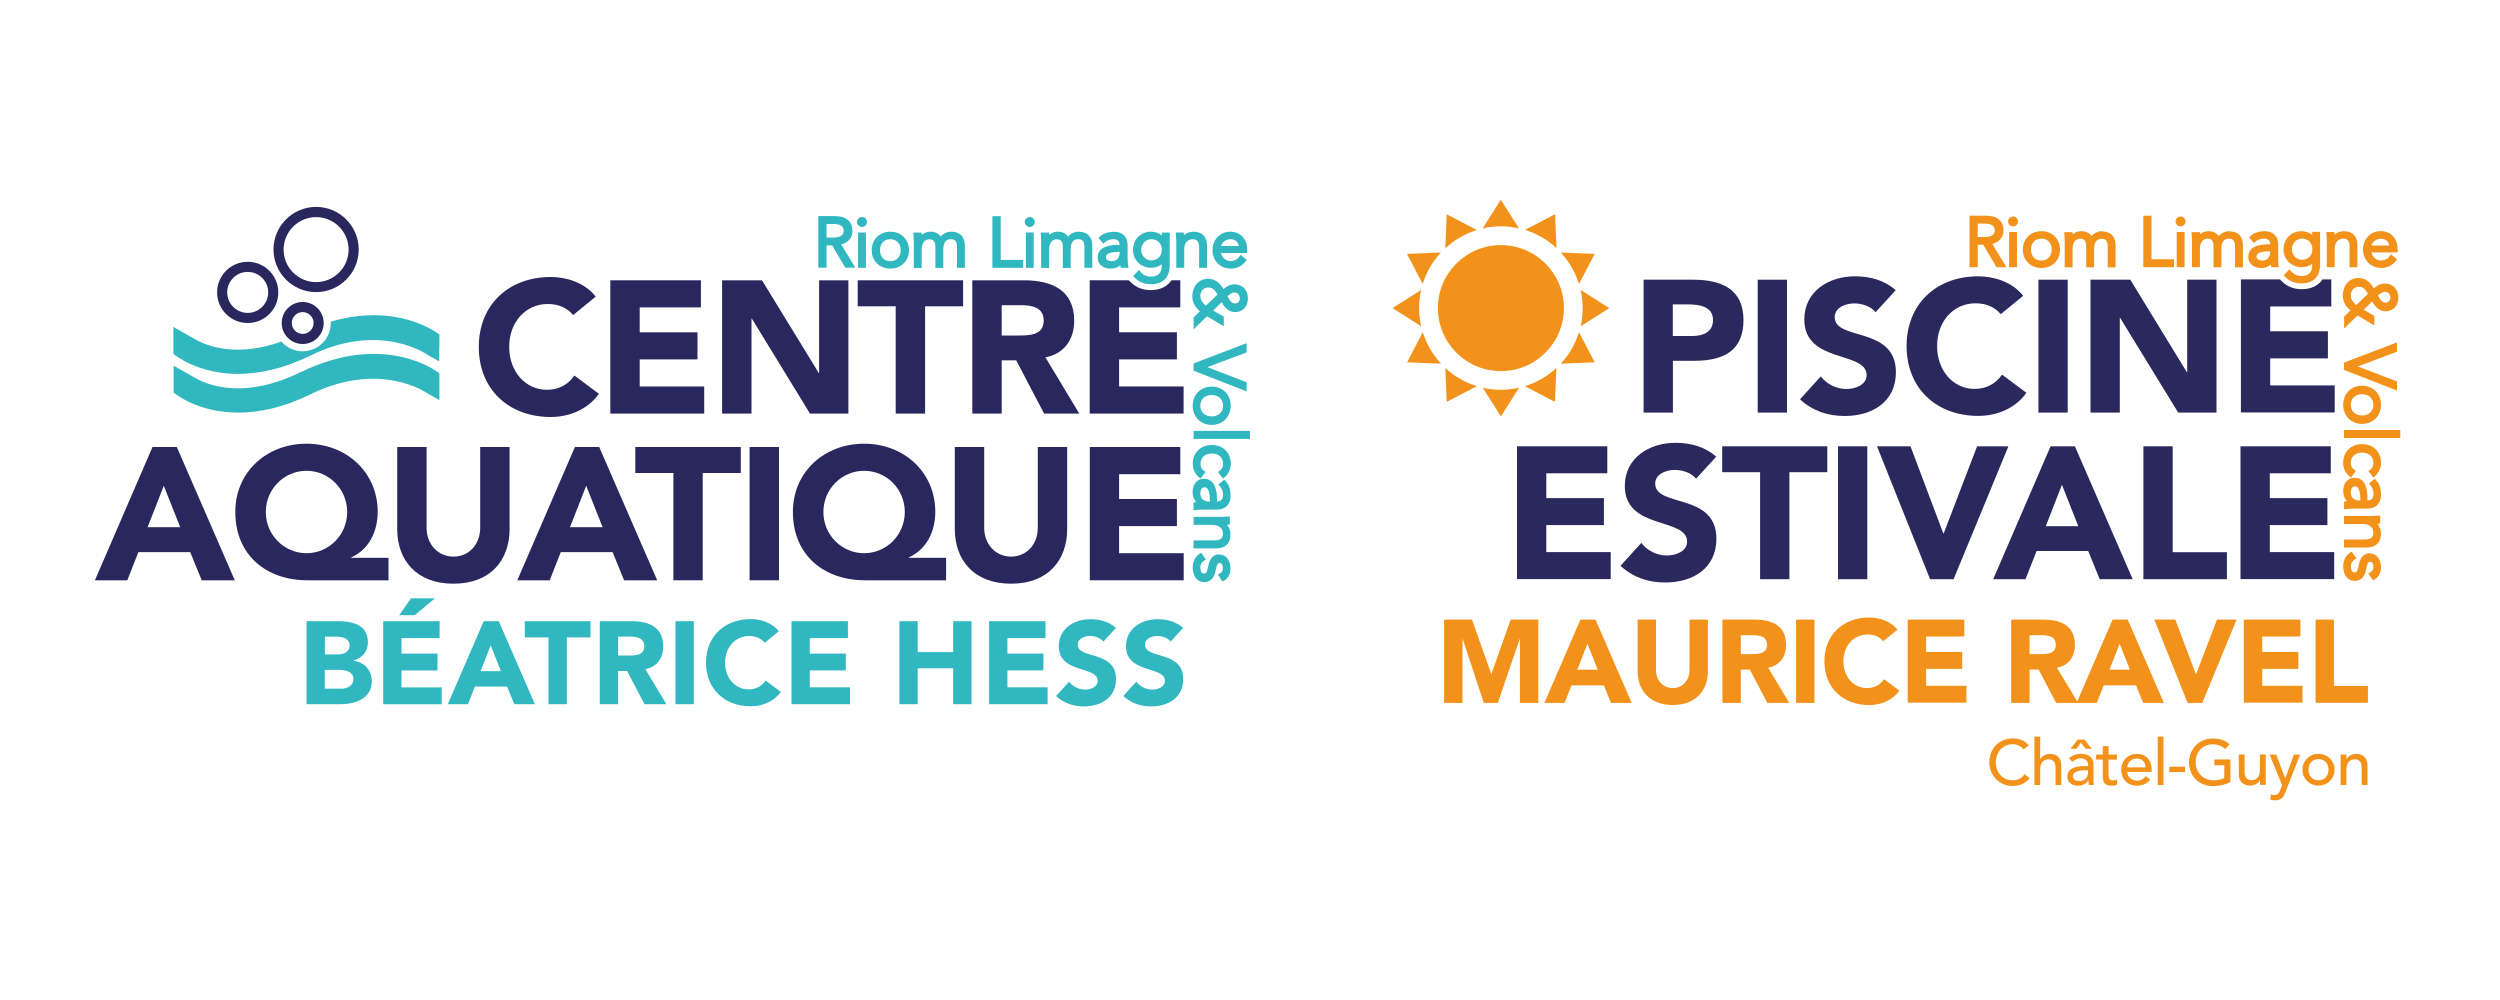 <?xml version="1.0" encoding="UTF-8"?>
<svg xmlns="http://www.w3.org/2000/svg" xmlns:xlink="http://www.w3.org/1999/xlink" id="Calque_1" data-name="Calque 1" width="250" height="100" viewBox="0 0 250 100">
  <defs>
    <style>
      .cls-1 {
        fill: #f2921a;
      }

      .cls-2 {
        fill: none;
      }

      .cls-3 {
        fill: #30b7c0;
      }

      .cls-4 {
        fill: #29295e;
      }

      .cls-5 {
        fill: #29285e;
      }

      .cls-6 {
        clip-path: url(#clippath);
      }
    </style>
    <clipPath id="clippath">
      <rect class="cls-2" x="9.5" y="20.7" width="115.5" height="49.93"></rect>
    </clipPath>
  </defs>
  <g>
    <g>
      <path class="cls-1" d="M235.05,31.05l-.64.62v1.18l1.34-1.3,1.68,1v-.96l-1.07-.62.86-.83c.29.52.69.99,1.33.99.77,0,1.28-.55,1.28-1.37s-.54-1.41-1.34-1.41c-.45,0-.83.24-1.11.48-.37-.67-.89-1.03-1.52-1.03-1.04,0-1.58.87-1.58,1.72,0,.61.23,1.07.77,1.52ZM235.08,29.53c0-.42.29-.85.78-.85.4,0,.63.17.94.7l-1.17,1.12c-.35-.3-.55-.56-.55-.97ZM237.79,29.56c.17-.16.47-.38.68-.38.39,0,.56.29.56.57,0,.31-.2.52-.48.52-.36,0-.56-.36-.75-.7,0,0,0,0,0-.01Z"></path>
      <polygon class="cls-1" points="239.7 34.24 234.4 36.26 234.4 36.99 239.7 39.06 239.7 38.15 235.78 36.64 239.7 35.17 239.7 34.24"></polygon>
      <path class="cls-1" d="M234.32,40.48c0,1.11.8,1.91,1.89,1.91s1.89-.8,1.89-1.91-.8-1.91-1.89-1.91-1.89.8-1.89,1.91ZM235.08,40.48c0-.64.46-1.06,1.13-1.06s1.13.43,1.13,1.06-.46,1.07-1.13,1.07-1.13-.43-1.13-1.07Z"></path>
      <rect class="cls-1" x="234.4" y="43" width="5.63" height=".8"></rect>
      <path class="cls-1" d="M236.21,44.41c-.55,0-1.04.19-1.38.54-.34.35-.52.82-.51,1.37,0,.52.23.99.63,1.32l.14.12.5-.66-.15-.1c-.17-.11-.36-.35-.36-.68,0-.3.09-.55.27-.74.2-.21.51-.32.86-.32s.66.11.86.32c.18.19.28.44.27.74,0,.33-.18.57-.36.68l-.15.1.5.66.14-.12c.4-.34.62-.81.63-1.32,0-.55-.17-1.02-.51-1.37-.34-.35-.83-.54-1.38-.54Z"></path>
      <path class="cls-1" d="M237.47,47.87l-.58.49.12.13c.23.25.34.55.34.89,0,.44-.18.65-.6.67v-.06c0-.6,0-2.21-1.3-2.21-.78,0-1.13.67-1.13,1.3,0,.43.12.76.36,1.03-.05,0-.09.01-.13.02l-.14.02v.79l.19-.03c.17-.03.47-.05.71-.05h1.46c.81,0,1.33-.54,1.33-1.37,0-.65-.18-1.17-.53-1.51l-.11-.11ZM236.04,49.99v.07h-.07c-.21,0-.89-.06-.89-.83,0-.1.02-.6.43-.6.43,0,.53.74.53,1.36Z"></path>
      <path class="cls-1" d="M237.87,52.37l.15-.02v-.8l-.3.02c-.21.01-.45.03-.59.03h-2.73v.8h1.85c1.08,0,1.09.79,1.09.83,0,.53-.25.72-.96.72h-1.98v.8h2.25c.94,0,1.45-.5,1.45-1.4,0-.35-.14-.7-.35-.96.04,0,.08,0,.12-.01Z"></path>
      <path class="cls-1" d="M236.95,55.33c-.29,0-.81.13-1.03.97l-.1.45c-.1.42-.21.5-.36.5-.3,0-.38-.38-.38-.6,0-.3.14-.54.41-.72l.15-.09-.47-.68-.14.09c-.47.31-.71.8-.71,1.4,0,.67.31,1.44,1.18,1.44.51,0,.93-.36,1.06-.93l.11-.47c.11-.48.21-.51.35-.51.31,0,.32.46.32.51,0,.25-.12.44-.35.56l-.16.09.46.69.13-.07c.44-.22.68-.66.68-1.24,0-.69-.36-1.38-1.16-1.38Z"></path>
      <path class="cls-1" d="M200.35,23.02c0-.92-.64-1.45-1.75-1.45h-1.65v5.15h.83v-2.24h.55l1.32,2.24h.99l-1.41-2.33c.69-.15,1.12-.67,1.12-1.37ZM199.48,23.02c0,.45-.34.68-1.01.68h-.7v-1.34h.7c.67,0,1.01.22,1.01.67Z"></path>
      <rect class="cls-1" x="200.91" y="23.2" width=".79" height="3.52"></rect>
      <path class="cls-1" d="M201.31,21.65c-.27,0-.5.23-.5.5s.23.49.5.49.5-.23.5-.49-.23-.5-.5-.5Z"></path>
      <path class="cls-1" d="M204.14,23.12c-1.08,0-1.86.77-1.86,1.84s.78,1.84,1.86,1.84,1.86-.77,1.86-1.84-.78-1.84-1.86-1.84ZM205.17,24.96c0,.66-.42,1.1-1.04,1.1s-1.03-.44-1.03-1.1.41-1.1,1.03-1.1,1.04.44,1.04,1.1Z"></path>
      <path class="cls-1" d="M210.2,23.12c-.41,0-.79.19-1.04.49-.22-.32-.58-.49-1.03-.49-.32,0-.63.11-.87.31v-.22h-.83v.18c.01.06.02.13.02.19.01.17.02.34.02.51v2.64h.79v-1.8c0-1.03.65-1.06.73-1.06.47,0,.63.21.63.83v2.03h.79v-1.86c0-.37.09-.99.73-.99.47,0,.63.21.63.83v2.03h.79v-2.19c0-.91-.48-1.41-1.37-1.41Z"></path>
      <polygon class="cls-1" points="215.15 21.57 214.33 21.57 214.33 26.72 217.4 26.72 217.4 25.93 215.15 25.93 215.15 21.57"></polygon>
      <path class="cls-1" d="M218.06,21.65c-.27,0-.5.23-.5.5s.23.49.5.49.5-.23.5-.49-.23-.5-.5-.5Z"></path>
      <rect class="cls-1" x="217.67" y="23.2" width=".79" height="3.52"></rect>
      <path class="cls-1" d="M222.92,23.12c-.4,0-.79.19-1.04.49-.22-.32-.58-.49-1.02-.49-.32,0-.63.11-.87.31v-.22h-.83v.18c.01.06.02.12.02.18.01.18.02.34.02.51v2.64h.79v-1.8c0-1.03.65-1.06.73-1.06.47,0,.63.21.63.83v2.03h.79v-1.86c0-.37.09-.99.73-.99.47,0,.63.21.63.83v2.03h.79v-2.19c0-.91-.49-1.41-1.37-1.41Z"></path>
      <path class="cls-1" d="M227.82,25.84v-1.42c0-.79-.52-1.3-1.33-1.3-.63,0-1.14.18-1.47.51l-.11.11.48.57.13-.12c.24-.22.53-.33.86-.33.42,0,.62.17.65.57h-.05c-.59,0-2.15,0-2.15,1.27,0,.76.66,1.1,1.26,1.1.41,0,.74-.11.99-.34,0,.04.01.08.02.12l.02.14h.77l-.03-.19c-.03-.16-.05-.45-.05-.69ZM226.23,26.06c-.1,0-.58-.02-.58-.42,0-.42.71-.51,1.31-.51h.06v.06c0,.2-.06.86-.8.86Z"></path>
      <path class="cls-1" d="M234.95,24.79v1.93h.79v-2.19c0-.91-.48-1.41-1.37-1.41-.33,0-.67.13-.92.34,0-.04,0-.07-.01-.11l-.02-.15h-.79l.02.29c.01.21.03.44.03.58v2.65h.79v-1.8c0-1.04.77-1.06.8-1.06.51,0,.7.24.7.93Z"></path>
      <path class="cls-1" d="M238.11,26.8c.61,0,1.12-.25,1.5-.74l.1-.13-.62-.51-.1.16c-.13.22-.45.47-.88.47-.47,0-.86-.33-.97-.81h2.62v-.37c0-1.03-.7-1.75-1.69-1.76-1.01,0-1.77.79-1.77,1.84s.78,1.84,1.81,1.84ZM237.14,24.55c.1-.37.5-.68.93-.68.47,0,.79.26.85.68h-1.78Z"></path>
      <path class="cls-1" d="M231.22,23.49c-.3-.24-.66-.37-1.08-.37-1.02,0-1.79.78-1.79,1.81s.8,1.79,1.83,1.79c.4,0,.76-.12,1.04-.35v.15c0,.72-.36,1.08-1.07,1.08-.44,0-.84-.19-1.08-.52l-.12-.16-.58.61.11.12c.44.47.98.69,1.65.69,1.69,0,1.88-1.28,1.88-1.83v-3.32h-.79v.29ZM230.97,25.66c-.19.2-.47.32-.77.32-.56,0-1.01-.47-1.01-1.06s.46-1.06,1.01-1.06c.61,0,1.04.43,1.04,1.06.01.29-.08.54-.27.73Z"></path>
    </g>
    <g>
      <path class="cls-4" d="M151.7,44.63h9.03v2.7h-6.1v2.48h5.76v2.7h-5.76v2.7h6.44v2.7h-9.37v-13.29Z"></path>
      <path class="cls-4" d="M169.61,47.87c-.47-.6-1.41-.88-2.12-.88-.83,0-1.97.38-1.97,1.37,0,2.42,6.12.86,6.12,5.52,0,2.97-2.38,4.37-5.12,4.37-1.71,0-3.21-.51-4.47-1.67l2.08-2.29c.6.79,1.58,1.26,2.55,1.26s2.03-.45,2.03-1.39c0-2.44-6.23-1.13-6.23-5.56,0-2.83,2.46-4.32,5.07-4.32,1.5,0,2.95.39,4.07,1.39l-2.01,2.2Z"></path>
      <path class="cls-4" d="M176.01,47.22h-3.79v-2.59h10.51v2.59h-3.79v10.7h-2.93v-10.7Z"></path>
      <path class="cls-4" d="M183.8,44.63h2.93v13.29h-2.93v-13.29Z"></path>
      <path class="cls-4" d="M187.71,44.63h3.34l3.28,8.71h.04l3.34-8.71h3.13l-5.48,13.29h-2.35l-5.31-13.29Z"></path>
      <path class="cls-4" d="M205.07,44.63h2.42l5.78,13.29h-3.3l-1.15-2.82h-5.16l-1.11,2.82h-3.23l5.74-13.29ZM206.19,48.49l-1.61,4.13h3.25l-1.63-4.13Z"></path>
      <path class="cls-4" d="M214.34,44.63h2.93v10.59h5.42v2.7h-8.35v-13.29Z"></path>
      <path class="cls-4" d="M224.05,44.63h9.03v2.7h-6.1v2.48h5.76v2.7h-5.76v2.7h6.44v2.7h-9.37v-13.29Z"></path>
    </g>
    <g>
      <path class="cls-1" d="M144.42,61.96h2.78l1.92,5.43h.02l1.93-5.43h2.76v8.33h-1.84v-6.39h-.02l-2.19,6.39h-1.4l-2.11-6.39h-.02v6.39h-1.84v-8.33Z"></path>
      <path class="cls-1" d="M158.03,61.96h1.52l3.62,8.33h-2.07l-.72-1.76h-3.23l-.69,1.76h-2.02l3.6-8.33ZM158.74,64.38l-1.01,2.59h2.04l-1.02-2.59Z"></path>
      <path class="cls-1" d="M170.79,67.08c0,1.96-1.2,3.42-3.51,3.42s-3.52-1.46-3.52-3.42v-5.12h1.84v5.05c0,1.02.71,1.8,1.68,1.8s1.67-.78,1.67-1.8v-5.05h1.84v5.12Z"></path>
      <path class="cls-1" d="M172.25,61.96h3.22c1.71,0,3.14.59,3.14,2.53,0,1.16-.62,2.07-1.8,2.28l2.12,3.52h-2.2l-1.74-3.33h-.91v3.33h-1.84v-8.33ZM174.08,65.41h1.08c.67,0,1.54-.02,1.54-.93,0-.84-.75-.96-1.42-.96h-1.2v1.89Z"></path>
      <path class="cls-1" d="M179.61,61.96h1.84v8.33h-1.84v-8.33Z"></path>
      <path class="cls-1" d="M188.33,64.13c-.36-.44-.89-.68-1.58-.68-1.39,0-2.41,1.13-2.41,2.68s1.02,2.68,2.35,2.68c.74,0,1.34-.33,1.72-.89l1.53,1.14c-.69.99-1.87,1.45-3.01,1.45-2.6,0-4.49-1.71-4.49-4.38s1.89-4.38,4.49-4.38c.93,0,2.11.32,2.81,1.22l-1.41,1.15Z"></path>
      <path class="cls-1" d="M190.77,61.96h5.66v1.69h-3.82v1.55h3.61v1.69h-3.61v1.69h4.03v1.69h-5.87v-8.33Z"></path>
      <path class="cls-1" d="M201.13,61.96h3.22c1.71,0,3.14.59,3.14,2.53,0,1.16-.62,2.07-1.8,2.28l2.12,3.52h-2.2l-1.74-3.33h-.91v3.33h-1.84v-8.33ZM202.96,65.41h1.08c.67,0,1.54-.02,1.54-.93,0-.84-.75-.96-1.42-.96h-1.2v1.89Z"></path>
      <path class="cls-1" d="M211.25,61.96h1.52l3.62,8.33h-2.07l-.72-1.76h-3.23l-.69,1.76h-2.02l3.6-8.33ZM211.96,64.38l-1.01,2.59h2.04l-1.02-2.59Z"></path>
      <path class="cls-1" d="M215.44,61.96h2.09l2.06,5.46h.02l2.09-5.46h1.96l-3.43,8.33h-1.47l-3.33-8.33Z"></path>
      <path class="cls-1" d="M224.38,61.96h5.66v1.69h-3.82v1.55h3.61v1.69h-3.61v1.69h4.03v1.69h-5.87v-8.33Z"></path>
      <path class="cls-1" d="M231.55,61.96h1.84v6.63h3.4v1.69h-5.23v-8.33Z"></path>
    </g>
    <g>
      <path class="cls-1" d="M202.36,74.94c-.26-.33-.68-.52-1.09-.52-1.02,0-1.69.81-1.69,1.84,0,.95.63,1.77,1.69,1.77.52,0,.92-.23,1.18-.61l.52.39c-.13.19-.68.79-1.71.79-1.44,0-2.33-1.2-2.33-2.34,0-1.41.97-2.42,2.36-2.42.6,0,1.22.22,1.59.7l-.51.39Z"></path>
      <path class="cls-1" d="M203.44,73.66h.58v2.27h.01c.15-.32.53-.54,1-.54.59,0,1.1.35,1.1,1.16v1.95h-.58v-1.79c0-.57-.33-.78-.69-.78-.48,0-.84.31-.84,1.01v1.56h-.58v-4.84Z"></path>
      <path class="cls-1" d="M206.88,75.83c.32-.3.78-.45,1.2-.45.9,0,1.27.49,1.27,1.01v1.55c0,.21,0,.39.03.55h-.51c-.01-.15-.02-.31-.02-.46h-.01c-.26.39-.6.54-1.06.54-.56,0-1.05-.32-1.05-.91,0-.78.75-1.05,1.67-1.05h.42v-.13c0-.31-.23-.64-.72-.64-.44,0-.65.19-.86.35l-.35-.36ZM208.57,74.88l-.47-.61-.47.61h-.58l.72-.92h.68l.72.92h-.58ZM208.5,77.03c-.54,0-1.21.1-1.21.58,0,.35.26.49.65.49.64,0,.86-.47.86-.88v-.19h-.31Z"></path>
      <path class="cls-1" d="M211.68,75.96h-.83v1.38c0,.34,0,.7.44.7.13,0,.29-.02.41-.09v.52c-.13.08-.4.1-.52.1-.89,0-.9-.54-.9-1.03v-1.58h-.67v-.5h.67v-.85h.58v.85h.83v.5Z"></path>
      <path class="cls-1" d="M212.73,77.19c0,.53.49.88,1.02.88.35,0,.61-.18.83-.45l.44.33c-.32.42-.76.62-1.34.62-.96,0-1.56-.69-1.56-1.59s.66-1.59,1.57-1.59c1.07,0,1.48.82,1.48,1.6v.2h-2.43ZM214.55,76.73c-.01-.51-.29-.88-.88-.88s-.94.48-.94.88h1.82Z"></path>
      <path class="cls-1" d="M215.77,73.66h.58v4.84h-.58v-4.84Z"></path>
      <path class="cls-1" d="M218.5,77.21h-1.57v-.54h1.57v.54Z"></path>
      <path class="cls-1" d="M223.04,75.96v2.23c-.44.27-1.16.42-1.71.42-1.54,0-2.43-1.09-2.43-2.38s.98-2.38,2.36-2.38c.83,0,1.34.22,1.69.59l-.43.47c-.37-.36-.8-.48-1.25-.48-1.04,0-1.71.81-1.71,1.8s.76,1.8,1.76,1.8c.43,0,.84-.08,1.11-.24v-1.26h-1v-.58h1.62Z"></path>
      <path class="cls-1" d="M226.57,78.49h-.58v-.47h-.01c-.15.32-.53.54-1,.54-.59,0-1.1-.35-1.1-1.16v-1.95h.58v1.79c0,.57.33.78.69.78.48,0,.84-.31.84-1.01v-1.56h.58v3.03Z"></path>
      <path class="cls-1" d="M226.95,75.46h.67l.9,2.37h.01l.86-2.37h.62l-1.44,3.69c-.2.52-.4.88-1.04.88-.17,0-.35-.02-.51-.08l.07-.52c.11.04.23.07.35.07.36,0,.47-.2.59-.5l.19-.48-1.26-3.05Z"></path>
      <path class="cls-1" d="M231.85,75.38c.9,0,1.61.71,1.61,1.59s-.71,1.59-1.61,1.59-1.61-.71-1.61-1.59.71-1.59,1.61-1.59ZM231.85,78.03c.61,0,1-.44,1-1.06s-.38-1.06-1-1.06-1,.44-1,1.06.38,1.06,1,1.06Z"></path>
      <path class="cls-1" d="M234.06,75.46h.58v.47h.01c.15-.32.53-.54,1-.54.59,0,1.1.35,1.1,1.16v1.95h-.58v-1.79c0-.57-.33-.78-.69-.78-.48,0-.84.31-.84,1.01v1.56h-.58v-3.03Z"></path>
    </g>
    <g>
      <path class="cls-4" d="M164.36,27.97h4.94c2.76,0,5.05.88,5.05,4.04s-2.12,4.07-4.92,4.07h-2.14v5.18h-2.93v-13.29ZM167.29,33.6h1.95c1.03,0,2.06-.36,2.06-1.6,0-1.37-1.39-1.56-2.52-1.56h-1.5v3.15Z"></path>
      <path class="cls-4" d="M175.77,27.97h2.93v13.29h-2.93v-13.29Z"></path>
      <path class="cls-4" d="M187.56,31.22c-.47-.6-1.41-.88-2.12-.88-.83,0-1.97.38-1.97,1.37,0,2.42,6.12.86,6.12,5.52,0,2.97-2.38,4.37-5.12,4.37-1.71,0-3.21-.51-4.47-1.67l2.08-2.29c.6.79,1.58,1.26,2.55,1.26s2.03-.45,2.03-1.39c0-2.44-6.23-1.13-6.23-5.56,0-2.83,2.46-4.32,5.07-4.32,1.5,0,2.95.39,4.07,1.39l-2.01,2.2Z"></path>
      <path class="cls-4" d="M200.08,31.42c-.58-.69-1.43-1.09-2.52-1.09-2.22,0-3.85,1.8-3.85,4.28s1.63,4.28,3.75,4.28c1.18,0,2.14-.53,2.74-1.43l2.44,1.82c-1.11,1.58-2.98,2.31-4.81,2.31-4.15,0-7.17-2.72-7.17-6.98s3.02-6.98,7.17-6.98c1.48,0,3.36.51,4.49,1.95l-2.25,1.84Z"></path>
      <path class="cls-4" d="M203.84,27.97h2.93v13.29h-2.93v-13.29Z"></path>
      <path class="cls-4" d="M209.05,27.97h3.98l5.65,9.24h.04v-9.24h2.93v13.29h-3.83l-5.8-9.46h-.04v9.46h-2.93v-13.29Z"></path>
      <path class="cls-4" d="M227.02,38.55v-2.71h5.77v-2.71h-5.77v-2.48h6.11v-2.71h-.88c-.41.62-1.13.98-2.07.98-.85,0-1.53-.29-2.09-.88l-.09-.1h-3.91v13.31h9.38v-2.71h-6.45Z"></path>
    </g>
    <path class="cls-1" d="M148.26,22.84l1.82-2.87,1.82,2.87c-.59-.13-1.2-.21-1.82-.21s-1.24.07-1.82.21ZM147.68,23l-3.01-1.57-.14,3.4c.89-.83,1.96-1.46,3.16-1.83ZM155.65,24.82l-.14-3.4-3.01,1.57c1.19.37,2.27,1,3.16,1.83ZM157.9,28.4l1.57-3.01-3.4-.14c.83.89,1.46,1.96,1.83,3.16ZM160.93,30.81l-2.87-1.82c.13.59.21,1.2.21,1.82s-.07,1.24-.21,1.82l2.87-1.82ZM144.1,25.25l-3.4.14,1.57,3.01c.37-1.19,1-2.27,1.83-3.16ZM152.49,38.62l3.01,1.57.14-3.4c-.89.83-1.96,1.46-3.16,1.83ZM156.07,36.37l3.4-.14-1.57-3.01c-.37,1.19-1,2.27-1.83,3.16ZM141.91,30.81c0-.63.07-1.24.21-1.82l-2.87,1.82,2.87,1.82c-.13-.59-.21-1.2-.21-1.82ZM150.09,38.98c-.63,0-1.24-.07-1.82-.21l1.82,2.87,1.82-2.87c-.59.13-1.2.21-1.82.21ZM142.28,33.22l-1.57,3.01,3.4.14c-.83-.89-1.46-1.96-1.83-3.16ZM144.53,36.79l.14,3.4,3.01-1.57c-1.19-.37-2.27-1-3.16-1.83ZM156.39,30.81c0-3.48-2.82-6.3-6.3-6.3s-6.3,2.82-6.3,6.3,2.82,6.3,6.3,6.3,6.3-2.82,6.3-6.3Z"></path>
  </g>
  <g>
    <path class="cls-5" d="M57.3,31.49c-.58-.7-1.43-1.09-2.52-1.09-2.22,0-3.86,1.81-3.86,4.29s1.64,4.29,3.77,4.29c1.19,0,2.15-.53,2.75-1.43l2.45,1.83c-1.11,1.58-2.99,2.32-4.82,2.32-4.16,0-7.19-2.73-7.19-7s3.03-7,7.19-7c1.49,0,3.37.51,4.5,1.96l-2.26,1.85h0Z"></path>
    <polygon class="cls-5" points="61.03 28.03 70.09 28.03 70.09 30.74 63.97 30.74 63.97 33.23 69.75 33.23 69.75 35.94 63.97 35.94 63.97 38.65 70.42 38.65 70.42 41.36 61.03 41.36 61.03 28.03 61.03 28.03"></polygon>
    <polygon class="cls-5" points="72.21 28.03 76.2 28.03 81.87 37.29 81.91 37.29 81.91 28.03 84.84 28.03 84.84 41.36 81 41.36 75.19 31.87 75.15 31.87 75.15 41.36 72.21 41.36 72.21 28.03 72.21 28.03"></polygon>
    <polygon class="cls-5" points="89.57 30.63 85.77 30.63 85.77 28.03 96.31 28.03 96.31 30.63 92.51 30.63 92.51 41.36 89.57 41.36 89.57 30.63 89.57 30.63"></polygon>
    <g class="cls-6">
      <path class="cls-5" d="M100.17,33.55h1.73c1.07,0,2.47-.04,2.47-1.49,0-1.34-1.2-1.54-2.28-1.54h-1.92v3.03h0ZM97.23,28.03h5.16c2.73,0,5.03.94,5.03,4.05,0,1.86-1,3.31-2.88,3.65l3.39,5.63h-3.52l-2.79-5.33h-1.45v5.33h-2.94v-13.33h0Z"></path>
      <path class="cls-5" d="M16.38,48.58l-1.62,4.14h3.26l-1.64-4.14h0ZM15.25,44.7h2.43l5.8,13.33h-3.31l-1.15-2.82h-5.18l-1.11,2.82h-3.24l5.76-13.33h0Z"></path>
    </g>
    <path class="cls-5" d="M30.65,55.32c2.24,0,4.07-1.83,4.07-4.12s-1.83-4.12-4.07-4.12-4.07,1.83-4.07,4.12,1.83,4.12,4.07,4.12h0ZM38.84,58.03h-8.08c-4.16,0-7.23-2.54-7.23-6.83,0-4.03,3.16-6.83,7.12-6.83s7.12,2.82,7.12,6.83c0,1.88-.83,3.73-2.65,4.54v.04h3.73v2.26h0Z"></path>
    <path class="cls-5" d="M50.96,52.89c0,3.14-1.92,5.48-5.61,5.48s-5.63-2.33-5.63-5.48v-8.19h2.94v8.08c0,1.64,1.13,2.88,2.69,2.88s2.67-1.24,2.67-2.88v-8.08h2.94v8.19h0Z"></path>
    <path class="cls-5" d="M58.62,48.58l-1.62,4.14h3.26l-1.64-4.14h0ZM57.49,44.7h2.43l5.8,13.33h-3.31l-1.15-2.82h-5.18l-1.11,2.82h-3.24l5.76-13.33h0Z"></path>
    <polygon class="cls-5" points="67.34 47.3 63.53 47.3 63.53 44.7 74.08 44.7 74.08 47.3 70.27 47.3 70.27 58.03 67.34 58.03 67.34 47.3 67.34 47.3"></polygon>
    <polygon class="cls-5" points="74.96 44.7 77.9 44.7 77.9 58.03 74.96 58.03 74.96 44.7 74.96 44.7"></polygon>
    <path class="cls-5" d="M86.41,55.32c2.24,0,4.07-1.83,4.07-4.12s-1.83-4.12-4.07-4.12-4.07,1.83-4.07,4.12,1.83,4.12,4.07,4.12h0ZM94.6,58.03h-8.08c-4.16,0-7.23-2.54-7.23-6.83,0-4.03,3.16-6.83,7.12-6.83s7.12,2.82,7.12,6.83c0,1.88-.83,3.73-2.65,4.54v.04h3.73v2.26h0Z"></path>
    <path class="cls-5" d="M106.72,52.89c0,3.14-1.92,5.48-5.61,5.48s-5.63-2.33-5.63-5.48v-8.19h2.94v8.08c0,1.64,1.13,2.88,2.69,2.88s2.67-1.24,2.67-2.88v-8.08h2.94v8.19h0Z"></path>
    <polygon class="cls-5" points="108.98 44.7 118.03 44.7 118.03 47.42 111.91 47.42 111.91 49.9 117.69 49.9 117.69 52.61 111.91 52.61 111.91 55.32 118.37 55.32 118.37 58.03 108.98 58.03 108.98 44.7 108.98 44.7"></polygon>
    <path class="cls-3" d="M43.94,40.01v-1.34s0-1.34,0-1.34h0c-.23-.18-5.47-4.22-13.93-.09-5.35,2.61-8.9,1.41-10.35.63l-2.3-1.3v1.34s0,1.34,0,1.34h0c.14.12,2.42,2.01,6.46,2.01,2,0,4.44-.46,7.25-1.84,7.03-3.44,11.72-.06,11.72-.06l1.15.65h0Z"></path>
    <path class="cls-3" d="M43.94,34.8v-1.34s0,0,0,0c-.2-.16-4.21-3.25-10.86-1.29,0,.05,0,.09,0,.14,0,1.55-1.26,2.82-2.82,2.82-.84,0-1.6-.38-2.12-.97-4.32,1.54-7.22.53-8.5-.16l-2.3-1.3v1.34s0,1.34,0,1.34h0c.14.12,2.42,2.01,6.46,2.01,2,0,4.44-.46,7.25-1.84,7.03-3.44,11.72-.06,11.72-.06l1.15.65v-1.34h0Z"></path>
    <path class="cls-5" d="M30.27,31.21c-.6,0-1.09.49-1.09,1.09s.49,1.09,1.09,1.09,1.09-.49,1.09-1.09-.49-1.09-1.09-1.09h0ZM30.27,34.4c-1.16,0-2.1-.94-2.1-2.1s.94-2.1,2.1-2.1,2.1.94,2.1,2.1-.94,2.1-2.1,2.1h0Z"></path>
    <path class="cls-5" d="M24.77,27.19c-1.13,0-2.05.92-2.05,2.05s.92,2.05,2.05,2.05,2.05-.92,2.05-2.05-.92-2.05-2.05-2.05h0ZM24.77,32.3c-1.69,0-3.06-1.37-3.06-3.06s1.37-3.06,3.06-3.06,3.06,1.37,3.06,3.06-1.37,3.06-3.06,3.06h0Z"></path>
    <path class="cls-5" d="M31.61,21.71c-1.79,0-3.25,1.46-3.25,3.25s1.46,3.25,3.25,3.25,3.25-1.46,3.25-3.25-1.46-3.25-3.25-3.25h0ZM31.61,29.21c-2.35,0-4.26-1.91-4.26-4.26s1.91-4.26,4.26-4.26,4.26,1.91,4.26,4.26-1.91,4.26-4.26,4.26h0Z"></path>
    <path class="cls-3" d="M32.48,68.87h1.64c.57,0,1.22-.25,1.22-.97,0-.79-.88-.91-1.48-.91h-1.38v1.89h0ZM32.48,65.44h1.33c.56,0,1.15-.23,1.15-.9s-.66-.87-1.23-.87h-1.24v1.77h0ZM30.65,62.12h3.1c1.45,0,3.04.3,3.04,2.11,0,.93-.57,1.56-1.43,1.83v.02c1.09.14,1.82.95,1.82,2.03,0,1.74-1.64,2.31-3.12,2.31h-3.4v-8.3h0Z"></path>
    <path class="cls-3" d="M41.11,59.83h2.39l-2.03,1.69h-1.55l1.18-1.69h0ZM38.32,62.12h5.64v1.69h-3.81v1.55h3.6v1.69h-3.6v1.69h4.02v1.69h-5.85v-8.3h0Z"></path>
    <path class="cls-3" d="M49.07,64.53l-1.01,2.58h2.03l-1.02-2.58h0ZM48.37,62.12h1.51l3.61,8.3h-2.06l-.72-1.76h-3.22l-.69,1.76h-2.02l3.59-8.3h0Z"></path>
    <polygon class="cls-3" points="54.85 63.74 52.48 63.74 52.48 62.12 59.05 62.12 59.05 63.74 56.68 63.74 56.68 70.42 54.85 70.42 54.85 63.74 54.85 63.74"></polygon>
    <path class="cls-3" d="M61.81,65.55h1.08c.67,0,1.54-.02,1.54-.93,0-.83-.75-.96-1.42-.96h-1.2v1.89h0ZM59.98,62.12h3.21c1.7,0,3.13.59,3.13,2.52,0,1.16-.62,2.06-1.79,2.27l2.11,3.51h-2.19l-1.74-3.32h-.9v3.32h-1.83v-8.3h0Z"></path>
    <polygon class="cls-3" points="67.55 62.12 69.38 62.12 69.38 70.42 67.55 70.42 67.55 62.12 67.55 62.12"></polygon>
    <path class="cls-3" d="M76.48,64.28c-.36-.43-.89-.68-1.57-.68-1.38,0-2.4,1.13-2.4,2.67s1.02,2.67,2.34,2.67c.74,0,1.34-.33,1.71-.89l1.52,1.14c-.69.98-1.86,1.44-3,1.44-2.59,0-4.48-1.7-4.48-4.36s1.89-4.36,4.48-4.36c.93,0,2.1.32,2.8,1.22l-1.41,1.15h0Z"></path>
    <polygon class="cls-3" points="79.15 62.12 84.79 62.12 84.79 63.81 80.98 63.81 80.98 65.36 84.58 65.36 84.58 67.04 80.98 67.04 80.98 68.73 85 68.73 85 70.42 79.15 70.42 79.15 62.12 79.15 62.12"></polygon>
    <polygon class="cls-3" points="89.94 62.12 91.77 62.12 91.77 65.21 95.32 65.21 95.32 62.12 97.15 62.12 97.15 70.42 95.32 70.42 95.32 66.83 91.77 66.83 91.77 70.42 89.94 70.42 89.94 62.12 89.94 62.12"></polygon>
    <polygon class="cls-3" points="98.91 62.12 104.55 62.12 104.55 63.81 100.74 63.81 100.74 65.36 104.34 65.36 104.34 67.04 100.74 67.04 100.74 68.73 104.76 68.73 104.76 70.42 98.91 70.42 98.91 62.12 98.91 62.12"></polygon>
    <path class="cls-3" d="M110.33,64.15c-.29-.38-.88-.55-1.32-.55-.52,0-1.23.23-1.23.86,0,1.51,3.82.54,3.82,3.45,0,1.85-1.49,2.73-3.2,2.73-1.07,0-2.01-.32-2.79-1.04l1.3-1.43c.38.49.98.79,1.59.79s1.27-.28,1.27-.87c0-1.52-3.89-.7-3.89-3.47,0-1.77,1.54-2.7,3.17-2.7.94,0,1.84.25,2.54.87l-1.25,1.37h0Z"></path>
    <path class="cls-3" d="M117.06,64.15c-.29-.38-.88-.55-1.33-.55-.52,0-1.23.23-1.23.86,0,1.51,3.82.54,3.82,3.45,0,1.85-1.49,2.73-3.2,2.73-1.07,0-2-.32-2.79-1.04l1.3-1.43c.38.49.98.79,1.59.79s1.27-.28,1.27-.87c0-1.52-3.89-.7-3.89-3.47,0-1.77,1.54-2.7,3.17-2.7.94,0,1.84.25,2.54.87l-1.25,1.37h0Z"></path>
    <path class="cls-5" d="M111.91,38.65v-2.71h5.78v-2.71h-5.78v-2.49h6.12v-2.71h-.88c-.41.62-1.13.98-2.08.98-.85,0-1.53-.29-2.09-.88l-.09-.1h-3.92v13.33h9.39v-2.71h-6.46Z"></path>
    <path class="cls-3" d="M122.74,29.63c.17-.16.47-.38.68-.38.39,0,.56.29.56.58,0,.31-.2.52-.48.52-.36,0-.56-.36-.75-.71,0,0,0,0,0-.01h0ZM120.03,29.6c0-.42.29-.85.78-.85.4,0,.63.17.95.7l-1.17,1.12c-.35-.3-.55-.56-.55-.97h0ZM120,31.12l-.64.62v1.19l1.34-1.3,1.68,1v-.96l-1.07-.62.86-.83c.29.52.69.99,1.33.99.77,0,1.29-.55,1.29-1.37s-.54-1.41-1.34-1.41c-.45,0-.83.24-1.11.48-.37-.67-.89-1.03-1.52-1.03-1.04,0-1.59.87-1.59,1.73,0,.61.23,1.07.77,1.53h0Z"></path>
    <polygon class="cls-3" points="124.66 34.32 119.36 36.34 119.36 37.07 124.66 39.14 124.66 38.23 120.74 36.71 124.66 35.24 124.66 34.32 124.66 34.32"></polygon>
    <path class="cls-3" d="M120.03,40.57c0-.64.46-1.07,1.14-1.07s1.14.43,1.14,1.07-.46,1.07-1.14,1.07-1.14-.43-1.14-1.07h0ZM119.27,40.57c0,1.11.8,1.92,1.9,1.92s1.9-.81,1.9-1.92-.8-1.91-1.9-1.91-1.9.8-1.9,1.91h0Z"></path>
    <polygon class="cls-3" points="119.36 43.09 119.36 43.89 125 43.89 125 43.09 119.36 43.09 119.36 43.09"></polygon>
    <path class="cls-3" d="M121.17,44.5c-.55,0-1.04.19-1.38.54-.34.35-.52.82-.51,1.37,0,.52.23.99.63,1.33l.14.12.51-.67-.15-.1c-.17-.11-.36-.35-.36-.68,0-.3.09-.55.27-.74.2-.21.51-.32.86-.32s.66.11.86.32c.18.19.28.44.27.74,0,.33-.19.57-.36.68l-.15.1.51.67.14-.12c.4-.34.62-.81.63-1.33,0-.55-.17-1.02-.51-1.37-.34-.35-.83-.54-1.38-.54h0Z"></path>
    <path class="cls-3" d="M120.99,50.09v.07h-.07c-.21,0-.89-.06-.89-.83,0-.1.02-.6.43-.6.44,0,.53.74.53,1.36h0ZM122.42,47.97l-.58.49.12.13c.23.25.34.55.34.89,0,.44-.18.65-.6.67v-.06c0-.6,0-2.21-1.31-2.21-.78,0-1.13.67-1.13,1.3,0,.43.12.77.36,1.03-.05,0-.09.01-.13.02l-.14.02v.79l.2-.03c.17-.03.47-.05.71-.05h1.47c.81,0,1.33-.54,1.33-1.37,0-.65-.18-1.17-.53-1.51l-.11-.11h0Z"></path>
    <path class="cls-3" d="M122.83,52.47l.15-.02v-.81l-.3.02c-.21.01-.45.03-.59.03h-2.73v.8h1.85c1.08,0,1.09.79,1.09.83,0,.53-.25.72-.96.72h-1.99v.8h2.25c.94,0,1.45-.5,1.45-1.4,0-.35-.13-.7-.35-.96.04,0,.08,0,.12-.01h0Z"></path>
    <path class="cls-3" d="M121.9,55.44c-.29,0-.82.13-1.03.97l-.1.45c-.1.42-.21.5-.36.5-.3,0-.38-.38-.38-.6,0-.3.14-.55.41-.72l.15-.09-.47-.68-.14.09c-.47.31-.71.8-.71,1.4,0,.67.31,1.45,1.18,1.45.52,0,.93-.37,1.06-.93l.11-.47c.11-.48.21-.51.35-.51.31,0,.32.46.32.51,0,.25-.12.44-.35.56l-.16.09.46.69.13-.07c.44-.22.68-.66.68-1.25,0-.69-.36-1.38-1.16-1.38h0Z"></path>
    <path class="cls-3" d="M84.37,23.07c0,.45-.34.68-1.01.68h-.7v-1.35h.7c.67,0,1.01.23,1.01.67h0ZM85.24,23.07c0-.93-.64-1.46-1.76-1.46h-1.65v5.16h.83v-2.24h.55l1.32,2.24h1l-1.41-2.33c.69-.15,1.13-.67,1.13-1.38h0Z"></path>
    <polygon class="cls-3" points="85.81 26.78 86.59 26.78 86.59 23.25 85.81 23.25 85.81 26.78 85.81 26.78"></polygon>
    <path class="cls-3" d="M86.2,21.7c-.27,0-.5.23-.5.5s.23.5.5.5.5-.23.5-.5-.23-.5-.5-.5h0Z"></path>
    <path class="cls-3" d="M90.07,25.02c0,.66-.42,1.1-1.04,1.1s-1.03-.44-1.03-1.1.41-1.1,1.03-1.1,1.04.44,1.04,1.1h0ZM89.03,23.17c-1.08,0-1.86.78-1.86,1.85s.78,1.84,1.86,1.84,1.87-.78,1.87-1.84-.78-1.85-1.87-1.85h0Z"></path>
    <path class="cls-3" d="M95.11,23.17c-.41,0-.79.19-1.04.49-.22-.32-.58-.49-1.03-.49-.32,0-.63.11-.87.31v-.22h-.83v.18c.01.06.02.13.02.19.01.17.02.34.02.51v2.65h.79v-1.8c0-1.03.66-1.06.73-1.06.47,0,.64.21.64.83v2.03h.79v-1.87c0-.37.1-1,.73-1,.47,0,.64.21.64.83v2.03h.79v-2.19c0-.91-.49-1.42-1.37-1.42h0Z"></path>
    <polygon class="cls-3" points="100.07 21.62 99.24 21.62 99.24 26.78 102.32 26.78 102.32 25.99 100.07 25.99 100.07 21.62 100.07 21.62"></polygon>
    <path class="cls-3" d="M102.98,21.7c-.27,0-.5.23-.5.5s.23.5.5.5.5-.23.5-.5-.23-.5-.5-.5h0Z"></path>
    <polygon class="cls-3" points="102.59 26.78 103.37 26.78 103.37 23.25 102.59 23.25 102.59 26.78 102.59 26.78"></polygon>
    <path class="cls-3" d="M107.85,23.17c-.41,0-.79.19-1.04.49-.22-.32-.58-.49-1.03-.49-.32,0-.63.11-.87.31v-.22h-.83v.18c.01.06.02.12.02.18.01.18.02.34.02.52v2.65h.79v-1.8c0-1.03.66-1.06.73-1.06.48,0,.64.21.64.83v2.03h.79v-1.87c0-.37.09-1,.73-1,.48,0,.64.21.64.83v2.03h.79v-2.19c0-.91-.49-1.42-1.37-1.42h0Z"></path>
    <path class="cls-3" d="M111.17,26.12c-.1,0-.58-.02-.58-.42,0-.42.72-.51,1.32-.51h.06v.06c0,.2-.06.86-.8.86h0ZM112.76,25.9v-1.42c0-.79-.52-1.3-1.33-1.3-.63,0-1.14.18-1.47.51l-.11.11.48.57.13-.12c.24-.22.53-.33.86-.33.43,0,.62.17.65.57h-.05c-.59,0-2.15,0-2.15,1.27,0,.76.66,1.1,1.27,1.1.42,0,.74-.11.99-.34,0,.04.01.08.02.12l.02.14h.78l-.03-.2c-.03-.16-.05-.45-.05-.69h0Z"></path>
    <path class="cls-3" d="M119.91,24.85v1.93h.79v-2.19c0-.91-.49-1.42-1.37-1.42-.33,0-.67.13-.93.34,0-.04,0-.07-.01-.11l-.02-.15h-.79l.02.29c.01.21.03.44.03.58v2.66h.79v-1.8c0-1.05.77-1.06.8-1.06.51,0,.7.24.7.93h0Z"></path>
    <path class="cls-3" d="M122.1,24.6c.1-.37.5-.68.93-.68.47,0,.79.26.85.68h-1.78ZM123.07,26.86c.61,0,1.12-.25,1.5-.74l.1-.13-.62-.51-.1.16c-.13.22-.45.47-.88.47-.47,0-.86-.33-.98-.81h2.63v-.37c0-1.03-.7-1.76-1.69-1.76-1.01,0-1.78.79-1.78,1.85s.78,1.84,1.82,1.84h0Z"></path>
    <path class="cls-3" d="M115.91,25.72c-.19.2-.47.32-.77.32-.56,0-1.02-.47-1.02-1.06s.46-1.06,1.02-1.06c.61,0,1.04.43,1.04,1.06.01.29-.08.54-.27.74h0ZM116.17,23.54c-.3-.25-.66-.37-1.08-.37-1.02,0-1.79.78-1.79,1.82s.8,1.79,1.83,1.79c.4,0,.76-.12,1.04-.35v.15c0,.72-.36,1.09-1.07,1.09-.44,0-.84-.19-1.08-.52l-.12-.16-.58.62.11.12c.44.47.98.69,1.66.69,1.7,0,1.88-1.28,1.88-1.83v-3.33h-.79v.29h0Z"></path>
  </g>
</svg>
